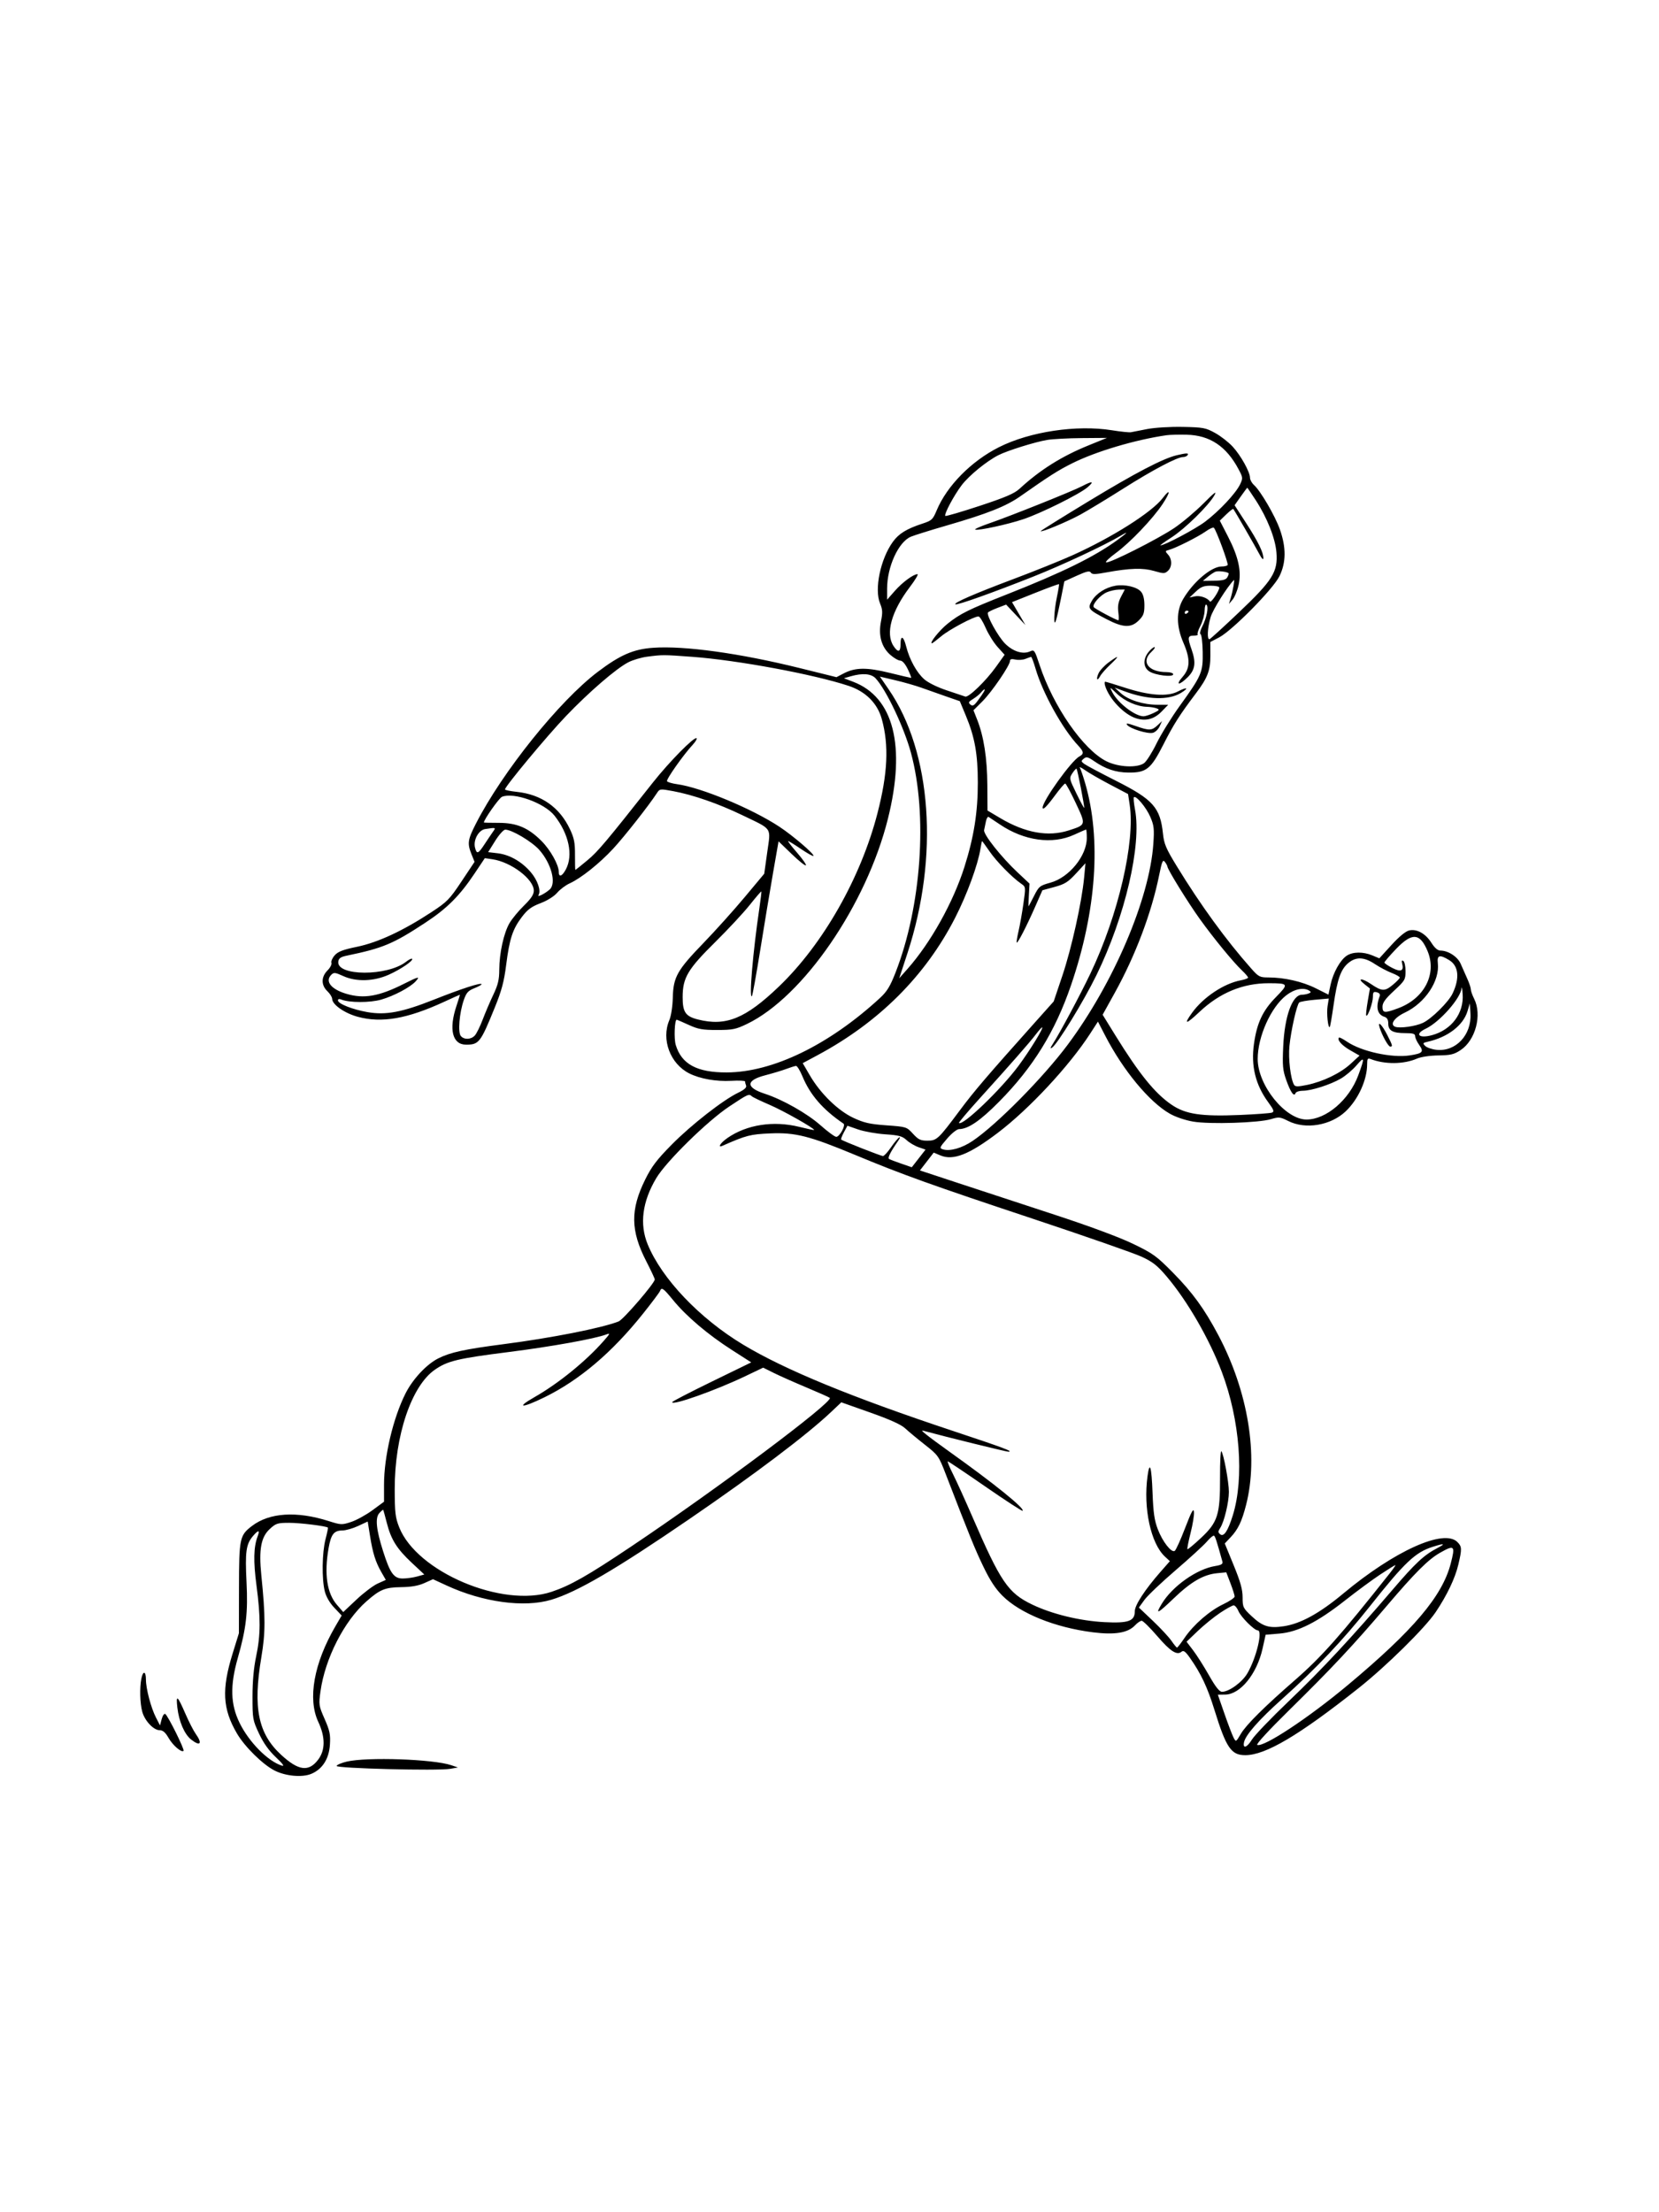 <svg xmlns="http://www.w3.org/2000/svg" width="864" height="1152" viewBox="0 0 864 1152" version="1.1">
	<path d="M 597.500 223.421 C 593.650 224.158, 589.825 224.905, 589 225.082 C 588.175 225.259, 583.721 224.797, 579.102 224.056 C 560.736 221.111, 536.406 224.751, 520.284 232.857 C 505.861 240.109, 493.180 252.956, 487.837 265.728 C 485.822 270.545, 485.252 271.086, 480.575 272.615 C 472.185 275.358, 468.128 277.840, 465.019 282.132 C 458.528 291.093, 455.248 306.881, 458.342 314.278 C 459.646 317.397, 459.731 319.008, 458.826 323.512 C 457.353 330.845, 459.043 336.953, 463.669 341.014 C 465.539 342.656, 467.864 344, 468.836 344 C 469.938 344, 471.423 345.691, 472.788 348.500 C 473.990 350.975, 474.745 353, 474.466 353 C 474.186 353, 469.172 351.824, 463.324 350.388 C 451.406 347.459, 445.461 347.527, 439.425 350.659 L 435.620 352.634 416.554 347.914 C 385.246 340.162, 356.483 336.179, 340.135 337.330 C 329.876 338.052, 323.009 341.034, 311.386 349.814 C 291.297 364.991, 261.685 401.863, 247.831 428.954 C 243.568 437.290, 243.296 439.201, 245.570 444.883 L 247.140 448.807 240.360 458.989 C 234.102 468.389, 232.886 469.627, 224.540 475.096 C 209.873 484.709, 196.818 490.780, 186 493.018 C 178.568 494.556, 176.018 495.533, 174.286 497.505 C 173.069 498.892, 172.311 500.646, 172.601 501.403 C 172.892 502.160, 171.975 503.934, 170.565 505.344 C 167.218 508.691, 167.185 513.017, 170.483 516.145 C 171.848 517.440, 172.973 519.241, 172.983 520.146 C 173.014 523.132, 179.437 527.626, 186.345 529.495 C 198.816 532.871, 212.112 530.553, 231.401 521.641 C 235.735 519.639, 239.373 518, 239.486 518 C 239.598 518, 238.823 520.568, 237.763 523.706 C 233.616 535.990, 235.573 544, 242.721 544 C 249.451 544, 250.249 542.968, 257.695 524.629 C 261.248 515.878, 262.511 511.151, 263.607 502.509 C 265.333 488.885, 266.972 483.865, 271.754 477.559 C 274.735 473.626, 276.725 472.150, 281.500 470.325 C 285.064 468.964, 288.588 466.756, 290.181 464.887 C 291.655 463.157, 294.580 460.963, 296.681 460.011 C 302.551 457.351, 312.216 449.644, 319.366 441.922 C 325.137 435.689, 337.911 419.456, 342.056 413.090 C 343.594 410.727, 343.689 410.715, 350.556 411.983 C 360.861 413.886, 374.117 418.487, 386.500 424.458 C 402.594 432.219, 401.428 430.494, 399.574 443.786 L 398.010 454.999 387.777 467.250 C 382.149 473.987, 372.535 484.683, 366.412 491.017 C 352.636 505.267, 350.675 508.754, 350.393 519.500 C 350.271 524.132, 349.512 529.065, 348.591 531.218 C 344.294 541.257, 349.006 553.921, 358.905 558.941 C 364.492 561.773, 372.984 563.283, 380.835 562.839 C 384.776 562.617, 388 562.750, 388 563.136 C 388 563.521, 388.253 564.495, 388.561 565.299 C 388.948 566.308, 387.662 567.469, 384.423 569.037 C 376.487 572.879, 359.999 585.750, 349.848 596.029 C 342.074 603.899, 339.385 607.436, 336.035 614.197 C 328.216 629.976, 328.361 640.847, 336.605 656.867 C 339.022 661.565, 341 665.794, 341 666.265 C 341 668.171, 324.613 687.198, 322.150 688.151 C 313.154 691.632, 287.306 696.726, 262 700.005 C 241.891 702.610, 234.433 704.240, 228.221 707.388 C 222.118 710.481, 214.965 718.141, 211.196 725.624 C 204.711 738.494, 200 758.477, 200 773.113 L 200 782.004 193.998 786.422 C 190.698 788.852, 185.717 791.598, 182.930 792.523 C 178.045 794.146, 177.622 794.130, 171.181 792.084 C 154.503 786.785, 140.348 787.684, 131.253 794.620 C 124.794 799.547, 124.504 800.926, 124.461 827 L 124.421 850.500 121.167 861 C 115.348 879.775, 115.897 889.892, 123.431 902.747 C 127.451 909.605, 136.856 918.866, 142.972 921.986 C 148.732 924.924, 157.370 925.708, 162.121 923.723 C 167.908 921.305, 171.347 915.920, 171.817 908.540 C 172.155 903.230, 171.751 901.268, 169.057 895.130 C 166.009 888.185, 165.936 887.696, 166.912 880.720 C 169.308 863.599, 179.266 844.104, 190.814 833.928 C 197.903 827.682, 200.537 826.605, 209 826.495 C 214.193 826.427, 217.884 825.777, 221 824.381 L 225.500 822.365 232.600 825.643 C 251.511 834.376, 272.998 837.297, 287.129 833.057 C 300.623 829.008, 320.777 817.223, 359.168 790.934 C 393.157 767.658, 420.196 747.232, 432.830 735.288 L 438.159 730.249 453.242 735.586 C 463.543 739.231, 469.304 741.838, 471.413 743.809 C 473.111 745.396, 477.714 749.219, 481.641 752.303 C 488.592 757.762, 488.884 758.173, 492.563 767.706 C 505.100 800.187, 507.656 806.474, 512.068 815.676 C 515.532 822.902, 518.425 827.330, 522.047 830.951 C 531.283 840.188, 549.430 847.525, 569.192 850.012 C 580.566 851.444, 587.410 850.322, 591.070 846.425 C 592.323 845.091, 593.905 844, 594.585 844 C 595.265 844, 598.899 847.579, 602.661 851.952 C 609.561 859.976, 612.922 862.140, 615.352 860.123 C 616.380 859.270, 617.349 859.974, 619.668 863.261 C 625.454 871.460, 628.827 878.616, 632.505 890.500 C 638.599 910.184, 641.199 914, 648.520 914 C 659.076 914, 676.496 903.698, 707.500 879.121 C 721.973 867.647, 742.169 847.743, 747.700 839.500 C 753.605 830.701, 757.822 821.856, 759.494 814.760 C 761.428 806.560, 761.378 805.378, 759 803 C 751.965 795.965, 726.265 807.575, 699.500 829.879 C 687.175 840.150, 677.369 845.536, 668.587 846.858 C 660.866 848.021, 657.547 846.978, 651.821 841.590 C 647.377 837.408, 647.143 836.919, 647.143 831.816 C 647.143 827.718, 646.040 823.752, 642.496 815.097 L 637.849 803.751 640.812 800.626 C 644.762 796.461, 646.739 792.339, 648.966 783.634 C 655.504 758.068, 650.014 724.566, 634.476 695.226 C 627.296 681.668, 621.046 673.052, 611.001 662.864 C 602.276 654.015, 600.561 652.776, 590 647.683 C 582.873 644.246, 567.283 638.465, 549 632.479 C 532.775 627.166, 510.409 619.823, 499.299 616.160 L 479.097 609.500 482.685 604.858 L 486.273 600.216 489.798 601.689 C 496.488 604.484, 504.782 601.206, 519.725 589.860 C 536.047 577.466, 556.889 555.069, 567.778 538.222 L 571.805 531.992 575.546 539.246 C 584.889 557.359, 598.516 573.827, 609.217 579.939 C 612.250 581.671, 617.276 583.373, 621.435 584.075 C 630.074 585.535, 655.540 584.729, 661.929 582.795 C 666.027 581.554, 666.694 581.623, 670.848 583.727 C 679.920 588.319, 693.050 586.117, 700.859 578.693 C 707.358 572.515, 712 562.314, 712 554.212 C 712 551.357, 712.292 550.899, 713.750 551.466 C 721.201 554.360, 731.082 554.271, 738 551.246 C 740.021 550.362, 744.700 549.670, 749.072 549.608 C 755.507 549.516, 757.253 549.097, 760.701 546.816 C 768.472 541.674, 771.941 528.466, 767.718 520.096 C 766.773 518.224, 766 516.024, 766 515.206 C 766 514.388, 765.157 511.870, 764.128 509.610 C 763.098 507.349, 761.564 503.883, 760.719 501.907 C 759.136 498.206, 754.213 495, 750.111 495 C 748.767 495, 747.133 493.587, 745.518 491.028 C 742.444 486.160, 737.952 483.632, 733.938 484.514 C 732.071 484.924, 728.740 487.654, 724.683 492.098 L 718.346 499.042 714.705 497.521 C 709.960 495.539, 704.559 495.588, 701.424 497.642 C 698.001 499.885, 694.304 506.483, 692.961 512.746 L 691.846 517.947 685.173 514.605 C 678.263 511.144, 668.843 509, 660.544 509 C 656.099 509, 655.454 508.663, 651.626 504.346 C 638.526 489.570, 625.271 471.343, 612.786 450.937 C 607.273 441.925, 606.229 439.468, 605.678 434.193 C 604.247 420.507, 600.555 416.362, 581 406.490 C 573.025 402.464, 565.672 398.545, 564.660 397.782 C 562.984 396.519, 562.962 396.276, 564.419 395.068 C 565.778 393.940, 566.579 394.128, 569.759 396.324 C 575.744 400.457, 581.062 402.242, 587.591 402.308 C 597.073 402.405, 599.376 400.548, 606.015 387.456 C 611.185 377.261, 614.350 372.290, 622.793 361.099 C 628.912 352.989, 630.384 349.155, 630.354 341.412 L 630.325 334.324 634.913 331.926 C 641.750 328.351, 663.046 306.746, 666.329 300.054 C 669.812 292.951, 669.889 285.138, 666.567 275.725 C 664.046 268.582, 656.536 255.700, 653.059 252.553 C 651.926 251.528, 651 249.845, 651 248.812 C 651 245.799, 646.203 237.176, 641.976 232.590 C 639.831 230.263, 635.697 227.049, 632.788 225.448 C 627.913 222.763, 626.602 222.518, 616 222.308 C 609.513 222.180, 601.448 222.665, 597.500 223.421 M 607.500 226.641 C 591.238 229.005, 570.906 235.042, 558.579 241.167 C 551.167 244.850, 546.697 247.689, 531.346 258.462 C 523.960 263.646, 514.233 267.511, 493.368 273.554 C 484.779 276.042, 476.239 278.709, 474.390 279.481 C 467.928 282.182, 462 295.129, 462 306.545 L 462 312.282 466.029 307.704 C 469.994 303.200, 475.687 299, 477.828 299 C 478.428 299, 476.616 302.038, 473.799 305.750 C 464.275 318.304, 461.065 329.871, 465.307 336.346 C 467.685 339.976, 469 339.674, 469 335.500 C 469 330.560, 470.550 331.155, 471.927 336.623 C 473.641 343.432, 477.406 350.271, 481.341 353.726 C 483.395 355.529, 488.216 357.899, 493.155 359.533 C 497.745 361.051, 502.040 362.492, 502.699 362.734 C 504.409 363.363, 513.458 354.609, 518.725 347.232 L 523.201 340.965 519.543 336.916 C 517.531 334.689, 514.727 330.197, 513.312 326.934 C 511.897 323.670, 510.222 321, 509.591 321 C 507.195 321, 494.318 327.860, 490.155 331.353 C 487.766 333.359, 485.603 335, 485.349 335 C 483.831 335, 489.281 328.179, 493.500 324.799 C 500.005 319.587, 504.495 317.364, 524.181 309.603 C 553.374 298.095, 570.009 289.913, 582 281.164 C 587.182 277.383, 587.982 276.392, 583.870 278.847 C 575.404 283.902, 553.336 294.230, 538 300.314 C 516.918 308.677, 498.854 315.118, 497.628 314.709 C 496.007 314.169, 507.594 309.114, 528.016 301.452 C 538.750 297.425, 552.528 291.876, 558.632 289.122 C 579.330 279.783, 599.912 266.738, 605.494 259.419 C 609.678 253.933, 609.650 256.182, 605.455 262.501 C 600.329 270.224, 588.466 282.646, 581.076 288.027 C 577.709 290.479, 575.460 292.653, 576.078 292.859 C 577.808 293.436, 603.035 280.712, 611.538 274.974 C 615.703 272.164, 622.545 266.407, 626.743 262.182 C 632.505 256.382, 633.900 255.345, 632.438 257.950 C 629.442 263.282, 617.205 275.289, 610.095 279.872 C 606.572 282.142, 603.977 284, 604.327 284 C 606.538 284, 622.529 275.522, 627.677 271.621 C 635.044 266.039, 643.607 256.892, 645.829 252.232 C 647.357 249.028, 647.322 248.670, 645.053 244.394 C 638.686 232.391, 630.063 226.648, 618 226.375 C 613.875 226.281, 609.150 226.401, 607.500 226.641 M 545.393 229.088 C 539.036 230.151, 524.677 234.633, 519.974 237.021 C 513.819 240.147, 504.627 247.659, 500.834 252.663 C 496.778 258.014, 491.534 267.868, 492.323 268.656 C 492.600 268.934, 500.629 266.588, 510.164 263.443 C 523.682 258.984, 528.271 257.014, 531 254.501 C 541.701 244.648, 552.914 237.605, 567 231.890 L 576.500 228.035 563.500 228.134 C 556.350 228.189, 548.202 228.618, 545.393 229.088 M 612.844 237.065 C 605.634 238.770, 591.364 246.223, 566.885 261.070 C 553.198 269.371, 542 276.347, 542 276.573 C 542 277.466, 555.911 271.678, 562.652 267.980 C 566.586 265.821, 576.621 259.740, 584.953 254.464 C 600.392 244.690, 613.072 238, 616.163 238 C 617.108 238, 618.160 237.550, 618.500 237 C 619.214 235.844, 617.947 235.859, 612.844 237.065 M 563.605 253.143 C 558.680 255.740, 526.208 268.741, 515.137 272.549 C 510.538 274.131, 507.281 275.594, 507.901 275.800 C 509.651 276.384, 524.693 273.129, 532.866 270.398 C 542.132 267.302, 562.135 257.374, 566.329 253.791 C 570.101 250.568, 568.988 250.304, 563.605 253.143 M 646.176 258.553 L 642.966 263.106 648.940 272.328 C 655.223 282.027, 658.029 287.751, 657.956 290.718 C 657.930 291.763, 657.055 290.846, 655.840 288.500 C 653.988 284.925, 643.143 266.150, 642.304 265.068 C 642.121 264.831, 640.464 266.097, 638.623 267.881 L 635.275 271.126 639.533 279.400 C 645.012 290.049, 646.646 297.535, 645.049 304.674 C 644.401 307.569, 643.006 310.965, 641.950 312.219 L 640.029 314.500 640.929 311.500 C 642.063 307.717, 643.160 301.506, 642.594 302.073 C 639.145 305.523, 631.644 317.459, 630.497 321.322 C 628.811 327.001, 628.512 333.337, 629.954 332.833 C 630.478 332.650, 637.423 326.307, 645.386 318.737 C 662.798 302.186, 665.574 297.740, 664.767 287.692 C 664.175 280.316, 659.915 269.579, 653.943 260.412 C 651.645 256.885, 649.680 254, 649.575 254 C 649.471 254, 647.941 256.049, 646.176 258.553 M 628 276.686 C 624.077 279.493, 612.288 285.430, 608.854 286.328 C 606.731 286.883, 606.702 287.013, 608.306 288.786 C 610.509 291.220, 610.468 295.266, 608.221 297.300 C 606.595 298.771, 605.981 298.775, 601.105 297.346 C 595.274 295.637, 588.390 295.840, 576.191 298.083 C 570.235 299.178, 568.735 299.189, 568.085 298.138 C 567.467 297.137, 565.841 297.506, 560.800 299.791 L 554.311 302.734 552.548 311.617 C 551.578 316.503, 550.419 321.625, 549.971 323 C 548.534 327.417, 548.871 318.309, 550.415 311 C 551.170 307.425, 551.666 304.368, 551.518 304.207 C 551.370 304.046, 545.804 306.086, 539.150 308.740 L 527.052 313.566 530.549 319.533 L 534.046 325.500 529.014 320.171 L 523.982 314.841 519.459 316.569 C 516.970 317.519, 514.743 318.606, 514.510 318.984 C 513.639 320.392, 519.870 331.631, 523.518 335.233 C 527.655 339.317, 532.759 340.887, 536.445 339.207 C 538.640 338.207, 538.848 338.502, 541.391 346.220 C 548.534 367.900, 564.159 390.412, 576.243 396.434 C 582.411 399.508, 592.130 399.998, 595.810 397.420 C 597.051 396.552, 599.976 391.938, 602.311 387.168 C 604.646 382.398, 610.035 373.667, 614.285 367.766 C 625.906 351.632, 626.527 350.180, 626.358 339.536 C 626.280 334.606, 625.775 330.425, 625.237 330.246 C 624.689 330.063, 625.078 328.308, 626.120 326.266 C 628.436 321.721, 629.541 316.141, 628.358 314.958 C 627.833 314.433, 627.422 315.681, 627.362 317.977 C 627.305 320.129, 626.331 323.670, 625.197 325.846 C 624.063 328.022, 623.405 330.072, 623.734 330.401 C 624.064 330.730, 623.133 331, 621.667 331 C 618.570 331, 618.397 332.039, 620.500 338 C 622.971 345.005, 622.489 348.711, 618.600 352.600 C 614.106 357.094, 611.927 356.986, 615.896 352.465 C 619.869 347.941, 619.979 343.204, 616.311 334.720 C 612.572 326.072, 612.527 318.170, 616.182 311.945 C 621.416 303.029, 630.886 295.011, 636.191 295.004 C 637.671 295.002, 639.095 294.655, 639.355 294.234 C 639.849 293.436, 633.408 275.993, 632.194 274.841 C 631.812 274.479, 629.925 275.309, 628 276.686 M 633 297.707 C 632.175 298.032, 630.361 299.243, 628.970 300.399 L 626.439 302.500 632.340 302.410 C 636.838 302.342, 638.472 301.908, 639.212 300.585 C 639.746 299.631, 640.029 298.695, 639.840 298.506 C 639.040 297.707, 634.382 297.163, 633 297.707 M 580.905 305.016 C 575.788 305.897, 570.882 309.038, 568.648 312.863 C 566.284 316.910, 566.724 317.460, 576.323 322.452 C 584.925 326.925, 589.074 327.080, 593.077 323.077 C 595.523 320.631, 596 319.343, 596 315.188 C 596 311.918, 595.402 309.510, 594.250 308.139 C 592.148 305.638, 585.851 304.164, 580.905 305.016 M 622.766 308.077 L 619.500 311.154 622.271 310.553 C 624.942 309.973, 628.850 311.306, 630.106 313.226 C 630.707 314.144, 635 307.755, 635 305.943 C 635 305.424, 632.982 305, 630.516 305 C 626.883 305, 625.412 305.584, 622.766 308.077 M 576.415 308.421 C 572.984 309.915, 568.719 314.736, 569.586 316.140 C 570.117 316.998, 581.373 323, 582.452 323 C 582.733 323, 582.716 321.087, 582.416 318.750 C 582.018 315.656, 582.402 313.480, 583.827 310.750 L 585.784 307 582.642 307.039 C 580.914 307.061, 578.112 307.683, 576.415 308.421 M 617 319.059 C 617 319.641, 617.450 319.840, 618 319.500 C 618.550 319.160, 619 318.684, 619 318.441 C 619 318.198, 618.550 318, 618 318 C 617.450 318, 617 318.477, 617 319.059 M 598.073 339.635 C 595.165 343.332, 595.368 347.540, 598.557 349.629 C 601.661 351.663, 611 352.788, 611 351.127 C 611 350.507, 609.454 350, 607.565 350 C 598.081 350, 594.054 344.635, 599.646 339.452 C 601.101 338.104, 601.809 337, 601.219 337 C 600.628 337, 599.212 338.186, 598.073 339.635 M 337 341.977 C 333.975 342.371, 329.603 343.663, 327.285 344.849 C 320.955 348.087, 306.829 360.274, 294.671 372.986 C 284.860 383.244, 263 409.540, 263 411.084 C 263 411.431, 265.753 412.003, 269.118 412.355 C 281.951 413.696, 291.484 420.404, 296.865 431.880 C 299.024 436.484, 299.491 438.901, 299.452 445.250 C 299.425 449.512, 299.515 453, 299.650 453 C 299.785 453, 302.592 450.756, 305.887 448.014 C 311.399 443.427, 315.451 438.618, 339.980 407.549 C 348.543 396.704, 361.698 383.365, 362.772 384.439 C 363.092 384.759, 362.213 386.254, 360.817 387.760 C 355.873 393.100, 346.834 405.923, 347.386 406.815 C 347.694 407.313, 350.045 408.008, 352.611 408.360 C 365.151 410.079, 391.662 421.108, 405.950 430.549 C 413.068 435.253, 424.378 444.955, 423.623 445.710 C 423.365 445.968, 420.444 444.339, 417.132 442.090 C 413.820 439.840, 410.829 438, 410.486 438 C 410.143 438, 412.215 440.704, 415.089 444.009 C 417.964 447.314, 420.036 450.297, 419.695 450.639 C 419.353 450.980, 416.013 448.304, 412.271 444.691 L 405.468 438.123 402.643 454.312 C 401.089 463.215, 398.099 481.222, 395.998 494.327 C 393.898 507.432, 391.913 518.420, 391.589 518.744 C 390.022 520.311, 392.111 495.703, 395.472 473 C 396.164 468.325, 396.628 464.374, 396.502 464.220 C 396.376 464.066, 393.670 467.216, 390.488 471.220 C 387.307 475.224, 379.239 483.900, 372.561 490.500 C 358.176 504.716, 355.547 509.135, 355.519 519.142 C 355.496 527.064, 356.985 529.255, 363.504 530.897 C 378.098 534.572, 388.277 530.415, 405.744 513.649 C 428.666 491.647, 448.309 457.086, 456.981 423.500 C 462.333 402.771, 463.010 388.152, 459.249 374.501 C 456.971 366.231, 450.872 360.116, 441.944 357.153 C 423.879 351.158, 384.042 343.764, 360.500 342.036 C 345.323 340.922, 345.122 340.921, 337 341.977 M 534.061 343.101 C 532.719 343.637, 530.356 343.798, 528.811 343.458 C 526.830 343.023, 526 343.234, 526 344.171 C 526 346.472, 516.574 360.296, 511.673 365.183 L 506.976 369.866 508.919 374.795 C 512.362 383.529, 514.116 394.819, 514.201 408.788 L 514.282 422.078 520.900 426.010 C 533.925 433.748, 545.906 435.899, 556.635 432.425 C 565.705 429.488, 565.657 429.677, 560.250 418.165 C 557.638 412.602, 555.162 408.039, 554.748 408.025 C 554.334 408.011, 551.932 410.813, 549.409 414.250 C 545.211 419.969, 543 422.143, 543 420.550 C 543 416.997, 557.952 396.166, 562.093 393.950 C 564.624 392.596, 564.499 391.446, 561.469 388.206 C 553.310 379.482, 543.047 360.961, 539.328 348.251 C 538.323 344.815, 537.275 342.031, 537 342.065 C 536.725 342.099, 535.402 342.565, 534.061 343.101 M 577.379 344.953 C 575.171 346.576, 572.815 349.110, 572.145 350.582 C 570.684 353.787, 571.363 355.059, 572.951 352.092 C 573.563 350.949, 575.962 348.221, 578.282 346.032 C 583.293 341.302, 582.931 340.870, 577.379 344.953 M 443 352.187 L 439.500 353.193 444.308 355.022 C 465.423 363.053, 471.880 388.438, 462.438 426.301 C 451.249 471.177, 418.307 519.141, 389 533.229 C 383.205 536.014, 381.522 536.354, 373.487 536.359 C 365.826 536.363, 363.595 535.961, 358.616 533.682 C 355.394 532.207, 352.615 531, 352.440 531 C 351.319 531, 350.927 540.812, 351.917 544.116 C 354.928 554.168, 362.993 558.520, 378.500 558.463 C 402.414 558.374, 431.703 544.163, 458.177 519.804 C 461.928 516.353, 463.552 513.716, 466.372 506.500 C 479.858 471.986, 483.201 424.383, 474.414 392 C 470.818 378.745, 461.515 359.150, 456.017 353.248 C 453.713 350.776, 449.189 350.407, 443 352.187 M 462.775 358.920 C 485.258 391.589, 489.136 446.010, 472.576 496.444 L 468.312 509.428 472.701 504.464 C 484.732 490.856, 496.446 469.841, 502.294 451.375 C 507.223 435.807, 509.259 422.959, 509.246 407.500 C 509.233 392.631, 507.661 383.850, 503.014 372.688 L 499.870 365.137 492.685 362.651 C 488.733 361.284, 483.025 359.268, 480 358.170 C 476.975 357.072, 470.843 355.312, 466.373 354.257 L 458.246 352.340 462.775 358.920 M 575.579 357.250 C 577.710 363.971, 585.287 371.950, 591.479 373.993 C 596.647 375.699, 601.072 374.553, 605.010 370.490 L 608.392 367 602.878 367 C 595.471 367, 587.617 364.534, 583.709 360.982 L 580.500 358.065 585.549 359.952 C 597.493 364.416, 608.588 364.753, 615.009 360.848 C 619.451 358.147, 618.248 357.567, 613.432 360.088 C 608.040 362.910, 598.526 362.231, 585.897 358.123 C 580.615 356.406, 575.972 355, 575.579 355 C 575.187 355, 575.186 356.012, 575.579 357.250 M 579.301 360.500 C 582.133 366.058, 591.157 373, 595.549 373 C 596.456 373, 598.795 372.242, 600.748 371.315 C 603.829 369.853, 604.047 369.532, 602.399 368.886 C 601.355 368.476, 599.094 368.109, 597.376 368.070 C 592.197 367.954, 585.728 365.133, 581.636 361.207 C 577.806 357.533, 577.785 357.527, 579.301 360.500 M 510.872 360.662 C 510.118 361.576, 508.250 363.086, 506.723 364.017 C 504.381 365.446, 504.172 365.898, 505.385 366.904 C 506.553 367.874, 507.281 367.479, 509.264 364.799 C 512.179 360.859, 513.275 359, 512.681 359 C 512.441 359, 511.627 359.748, 510.872 360.662 M 586.993 377.491 C 588.666 379.508, 597.695 382.293, 600.377 381.620 C 601.631 381.306, 603.224 379.800, 603.917 378.274 L 605.176 375.500 602.774 377.750 C 599.837 380.500, 598.475 380.536, 591.391 378.046 C 587.310 376.612, 586.141 376.464, 586.993 377.491 M 562.400 399.838 C 562.819 400.515, 564.046 404.091, 565.127 407.785 C 573.636 436.841, 571.027 474.285, 557.798 513 C 549.544 537.157, 538.016 555.828, 520.294 573.742 C 510.503 583.639, 504.242 587.925, 499.500 587.979 C 498.362 587.991, 495.669 590.128, 493.252 592.934 C 489.309 597.512, 489.151 597.913, 491.044 598.514 C 494.676 599.667, 500.952 597.897, 506.501 594.155 C 519.030 585.708, 543.294 561.160, 556.077 544 C 579.939 511.968, 598.678 468.031, 600.648 439.498 C 601.194 431.587, 601.002 429.875, 599.062 425.366 C 596.962 420.483, 591.595 414.072, 590.513 415.154 C 590.234 415.433, 590.504 418.325, 591.113 421.581 C 594.594 440.186, 585.974 477.197, 571.034 507.788 C 564.357 521.461, 550.608 543.890, 547.869 545.579 C 546.869 546.195, 546.928 545.759, 548.088 543.961 C 551.960 537.958, 562.414 518.418, 567.870 506.987 C 582.400 476.543, 591.277 438.363, 588.327 419 L 587.489 413.500 577.992 408.500 C 572.769 405.750, 566.952 402.399, 565.067 401.053 C 563.181 399.708, 561.981 399.161, 562.400 399.838 M 558.511 402.624 C 556.778 405.269, 556.810 405.431, 560.565 413.132 C 562.662 417.435, 564.491 420.842, 564.628 420.705 C 564.965 420.369, 561.163 400.829, 560.664 400.331 C 560.448 400.114, 559.479 401.146, 558.511 402.624 M 261.425 414.936 C 259.907 415.572, 251.984 426.828, 252.002 428.322 C 252.003 428.420, 255.491 428.500, 259.752 428.500 C 269.135 428.500, 275.140 431.049, 282.032 437.957 C 286.650 442.587, 291 450.362, 291 453.989 C 291 456.998, 292.725 456.417, 294.686 452.750 C 298.619 445.392, 296.285 434.284, 288.811 424.785 C 283.584 418.142, 267.538 412.372, 261.425 414.936 M 513.469 427.709 C 513.145 429.244, 512.719 431.307, 512.522 432.293 C 512.082 434.503, 521.440 446.315, 529.970 454.316 L 536.171 460.132 535.835 466.068 C 535.651 469.333, 535.559 472.003, 535.631 472.002 C 535.703 472.001, 536.982 469.587, 538.475 466.638 C 541.054 461.540, 541.478 461.195, 547.100 459.632 C 556.836 456.925, 566 445.648, 566 436.374 C 566 433.968, 565.829 432, 565.621 432 C 565.412 432, 562.600 433.213, 559.371 434.694 C 548.074 439.879, 533.425 437.861, 520.829 429.385 C 518.001 427.482, 515.320 425.698, 514.873 425.421 C 514.425 425.145, 513.793 426.174, 513.469 427.709 M 252.700 431.721 C 249.257 432.239, 246.394 437.449, 247.384 441.394 C 248.277 444.950, 249.045 444.691, 252.279 439.748 C 253.808 437.412, 255.776 434.488, 256.651 433.250 C 258.363 430.831, 258.433 430.858, 252.700 431.721 M 257.863 437.919 L 254.225 443.748 259.215 444.339 C 265.391 445.071, 271.718 448.684, 276.401 454.156 C 279.956 458.309, 281.848 463.820, 280.478 466.035 C 279.586 467.479, 283.624 465.507, 286.250 463.217 C 289.863 460.065, 287.186 449.765, 280.896 442.619 C 277.068 438.270, 266.426 431.950, 263.090 432.045 C 262.216 432.070, 259.863 434.713, 257.863 437.919 M 510.608 442.050 C 509.263 450.463, 503.573 465.940, 497.384 478.021 C 481.910 508.224, 457.752 532.334, 425.775 549.486 L 418.050 553.630 421.775 560.015 C 427.286 569.461, 436.415 578.363, 444.442 582.120 C 449.979 584.711, 452.941 585.381, 461.639 586.010 C 472.057 586.764, 472.176 586.802, 475.459 590.385 C 478.251 593.433, 479.425 594, 482.949 594 C 487.886 594, 488.603 593.329, 500.033 578 C 507.384 568.141, 513.908 560.508, 538.629 532.837 L 548.759 521.500 553.302 508 C 558.063 493.857, 563.406 469.746, 564.602 457.014 L 565.305 449.529 560.402 454.845 C 556.240 459.359, 554.547 460.421, 549.185 461.882 L 542.870 463.603 539.165 472.052 C 534.766 482.085, 530.008 491.341, 529.508 490.841 C 529.311 490.644, 529.736 487.965, 530.451 484.886 C 531.167 481.808, 532.309 475.365, 532.990 470.569 C 534.222 461.889, 534.217 461.840, 531.864 460.215 C 527.104 456.927, 519.030 448.689, 515.397 443.414 C 513.346 440.436, 511.575 438, 511.462 438 C 511.348 438, 510.964 439.822, 510.608 442.050 M 247.111 454.932 C 239.317 466.575, 232.821 473.061, 221.500 480.505 C 204.701 491.551, 199.446 493.751, 180.500 497.672 C 177.464 498.300, 176.425 499.028, 176.188 500.692 C 175.094 508.378, 201.766 508.478, 211.496 500.824 C 212.931 499.696, 214.336 499.003, 214.618 499.285 C 215.494 500.161, 208.685 504.806, 202.449 507.586 C 194.587 511.091, 185.512 511.357, 178.761 508.281 C 174.533 506.355, 173.858 506.285, 172.511 507.632 C 169.127 511.016, 172.430 515.159, 180.397 517.525 C 189.492 520.226, 197.344 518.873, 210.223 512.388 C 218.026 508.458, 218.990 508.249, 216.471 511.032 C 213.674 514.122, 205.191 518.627, 198.575 520.535 C 192.721 522.223, 181.902 522.207, 177.750 520.504 C 176.675 520.063, 176 520.235, 176 520.949 C 176 522.689, 183.599 525.706, 191.379 527.057 C 200.972 528.721, 209.359 527.145, 226 520.549 C 240.271 514.893, 250.040 511.706, 250.795 512.462 C 251.045 512.712, 249.423 513.647, 247.191 514.540 C 243.761 515.913, 242.883 516.887, 241.522 520.832 C 239.228 527.486, 238.394 537.565, 239.980 539.476 C 241.688 541.533, 245.328 541.401, 247.311 539.208 C 248.203 538.223, 250.032 534.511, 251.377 530.958 C 252.721 527.406, 255.211 521.575, 256.910 518 C 259.366 512.830, 260.002 510.170, 260.017 505 C 260.041 496.329, 262.382 485.720, 265.394 480.636 C 266.741 478.361, 270.129 474.267, 272.922 471.538 C 276.622 467.922, 278 465.820, 278 463.790 C 278 457.849, 266.216 448.904, 256.500 447.471 L 252.500 446.881 247.111 454.932 M 603.660 455.841 C 599.708 475.362, 591.316 497.597, 580.592 516.960 L 574.246 528.419 580.754 538.960 C 593.246 559.190, 601.438 569.319, 610.108 575.249 C 617.401 580.239, 625.554 581.469, 645.696 580.620 C 654.054 580.267, 661.594 579.709, 662.451 579.380 C 663.733 578.889, 663.385 577.930, 660.499 573.999 C 653.846 564.936, 651.433 555.067, 653.061 543.576 C 654.598 532.718, 657.594 526.315, 664.397 519.348 C 671.290 512.288, 671.168 512.038, 660.799 512.014 C 647.350 511.981, 635.273 516.960, 624.759 526.871 C 617.570 533.647, 616.178 533.815, 620.868 527.341 C 626.737 519.239, 637.441 512.129, 646.250 510.479 C 648.313 510.093, 650 509.462, 650 509.076 C 650 508.690, 648.606 507.052, 646.903 505.437 C 642.245 501.019, 632.070 488.614, 624.809 478.500 C 618.629 469.892, 608.035 452.730, 607.968 451.219 C 607.951 450.824, 607.369 449.754, 606.675 448.841 C 605.601 447.430, 605.151 448.476, 603.660 455.841 M 726.986 494.250 C 723.699 497.688, 721.008 500.828, 721.005 501.230 C 721.002 501.631, 722.861 502.909, 725.136 504.069 C 729.615 506.355, 731.234 505.611, 730.220 501.733 C 729.857 500.347, 730.058 499.918, 730.842 500.403 C 731.479 500.796, 732 503.200, 732 505.744 C 732 510.115, 731.668 510.679, 725.996 515.935 C 721.455 520.143, 719.993 522.170, 719.996 524.250 C 720.001 527.575, 721.112 527.679, 728.212 525.020 C 741.873 519.906, 748.421 507.124, 743.462 495.254 C 739.491 485.751, 735.354 485.499, 726.986 494.250 M 748.816 501.552 C 749.893 510.773, 742.207 522.300, 731.649 527.300 C 726.136 529.910, 723.659 533.548, 726.620 534.684 C 729.044 535.615, 737.262 534.450, 741.079 532.636 C 745.647 530.464, 754.400 521.784, 756.514 517.329 C 760.305 509.340, 759.648 502.976, 754.723 499.973 C 749.770 496.952, 748.324 497.339, 748.816 501.552 M 702.149 501.528 C 698.239 504.818, 696.420 510.037, 694.511 523.440 C 693.654 529.458, 692.767 534.566, 692.541 534.793 C 691.645 535.688, 690.797 527.672, 691.393 523.944 L 692.026 519.984 684.763 520.619 C 680.768 520.969, 677.109 521.611, 676.632 522.046 C 675.358 523.206, 672.349 536.548, 671.536 544.640 C 670.865 551.324, 672.144 561.997, 673.971 564.953 C 674.580 565.938, 675.958 565.945, 680.620 564.984 C 689.047 563.248, 698.101 558.870, 703.435 553.953 L 708.050 549.699 703.152 546.902 C 698.798 544.416, 696.204 541.462, 697.359 540.307 C 697.583 540.084, 699.460 541.051, 701.530 542.456 C 709.056 547.563, 724.804 551.012, 734.145 549.600 C 740.929 548.574, 741.680 547.763, 739.142 544.199 C 737.964 542.545, 737 540.473, 737 539.596 C 737 538.345, 735.905 538, 731.934 538 C 725.327 538, 723 536.706, 723 533.032 C 723 531.013, 722.394 529.942, 720.999 529.500 C 717.243 528.308, 716.363 524.431, 718.552 518.724 C 718.905 517.805, 718.350 517.063, 717.057 516.725 C 715.326 516.272, 715 516.653, 715 519.126 C 715 522.127, 712.326 529.659, 711.539 528.872 C 711.300 528.633, 711.631 525.362, 712.275 521.603 L 713.446 514.767 710.473 512.389 C 706.565 509.262, 709.313 509.271, 713.946 512.400 C 719.675 516.269, 721.136 516.337, 725.276 512.924 C 727.324 511.236, 729 509.498, 729 509.063 C 729 508.628, 727.087 507.537, 724.750 506.638 C 722.413 505.740, 718.475 503.656, 716 502.007 C 710.397 498.274, 706.189 498.128, 702.149 501.528 M 761.185 514.554 C 760.706 519.873, 749.799 532.221, 742.510 535.697 C 736.563 538.533, 738.854 540.924, 745.741 539.070 C 755.934 536.325, 762.432 527.660, 761.737 517.739 C 761.535 514.857, 761.287 513.424, 761.185 514.554 M 669.942 518.250 C 661.897 524.456, 655 539.778, 655 551.445 C 655 565.153, 669.410 583.017, 680.446 582.990 C 690.685 582.966, 702.630 572.770, 707.355 560.020 C 710.841 550.618, 710.697 549.825, 706.416 554.827 C 704.445 557.130, 700.829 560.188, 698.380 561.623 C 692.941 564.811, 682.995 568, 678.494 568 C 676.664 568, 674.960 568.563, 674.708 569.250 C 673.933 571.364, 672.148 568.847, 669.879 562.442 C 668.052 557.284, 667.843 554.983, 668.291 545 C 669.004 529.130, 673.037 518, 678.073 518 C 679.043 518, 680.586 517.712, 681.502 517.361 C 682.831 516.851, 682.898 516.551, 681.834 515.876 C 678.945 514.045, 674.154 515.001, 669.942 518.250 M 764.259 526.585 C 762.016 533.972, 754.012 540.122, 743.594 542.463 C 740.967 543.054, 740.837 543.265, 742.241 544.669 C 743.095 545.524, 745.753 546.433, 748.147 546.690 C 758.149 547.763, 766.436 538.946, 765.807 527.901 L 765.500 522.500 764.259 526.585 M 718.521 535.125 C 719.797 539.247, 723.001 545, 724.020 545 C 725.416 545, 725.292 544.510, 722.519 539.038 C 719.762 533.598, 717.303 531.191, 718.521 535.125 M 539.381 538.750 C 536.144 542.999, 526.690 553.775, 510.270 571.930 C 504.086 578.767, 499.208 584.541, 499.428 584.761 C 501.250 586.583, 521.287 567.364, 530.456 555 C 536.420 546.958, 543.749 535, 542.714 535 C 542.452 535, 540.952 536.688, 539.381 538.750 M 409.500 556.643 C 407.300 557.469, 402.350 558.960, 398.500 559.956 C 388.364 562.579, 388.297 566.313, 398.327 569.571 C 407.568 572.572, 420.381 579.826, 427.315 585.981 C 431.044 589.291, 434.738 592, 435.522 592 C 437.266 592, 440.553 585.983, 439.281 585.117 C 428.557 577.820, 421.930 570.196, 417.938 560.563 C 416.669 557.503, 415.152 555.032, 414.566 555.070 C 413.980 555.109, 411.700 555.817, 409.500 556.643 M 379.816 576.184 C 368.420 583.748, 346.981 604.784, 341.785 613.500 C 334.508 625.708, 332.981 637.481, 337.312 648 C 344.694 665.930, 364.328 686.553, 387.029 700.219 C 408.865 713.366, 443.615 727.650, 496.500 745.220 C 522.894 753.988, 528.004 755.905, 525.154 755.970 C 524.072 755.994, 492.314 748.178, 482 745.350 C 479.594 744.690, 479.613 744.756, 482.500 747.117 C 484.150 748.466, 489.550 752.457, 494.500 755.985 C 517.653 772.487, 533.803 785.530, 532.588 786.746 C 532.323 787.011, 523.582 781.326, 513.164 774.114 C 502.746 766.901, 493.942 761, 493.599 761 C 493.256 761, 494.502 764.038, 496.369 767.750 C 498.236 771.462, 502.703 781.292, 506.296 789.593 C 521.120 823.848, 524.965 829.503, 537.550 835.556 C 547.901 840.535, 562.363 844.055, 575.212 844.723 C 587.694 845.372, 591 844.182, 591 839.041 C 591 835.858, 596.265 827.791, 604.382 818.539 L 609.265 812.975 606.717 810.614 C 599.312 803.751, 595.340 785.390, 597.636 768.640 C 598.759 760.448, 599.726 763.651, 600.236 777.250 C 600.629 787.730, 601.203 791.726, 602.980 796.361 C 605.455 802.818, 610.052 808.704, 611.784 807.634 C 612.394 807.257, 614.829 801.897, 617.196 795.724 C 620.507 787.090, 621.573 785.138, 621.818 787.264 C 621.992 788.784, 621.207 793.698, 620.073 798.185 C 618.938 802.672, 618.186 806.519, 618.401 806.734 C 618.616 806.950, 621.767 804.343, 625.404 800.941 C 634.246 792.669, 635.467 788.791, 635.392 769.218 C 635.362 761.363, 635.666 755.288, 636.069 755.718 C 637.250 756.978, 640 771.797, 640 776.897 C 640 782.307, 637.545 792.512, 635.486 795.658 C 634.290 797.486, 634.284 797.991, 635.447 798.956 C 637.339 800.526, 639.508 797.277, 642.058 789.052 C 648.075 769.644, 645.762 739.451, 636.348 714.518 C 629.810 697.204, 618.344 677.373, 607.482 664.595 C 602.692 658.961, 600.301 657.085, 594.480 654.395 C 590.557 652.583, 565.107 643.705, 537.924 634.668 C 485.056 617.091, 469.936 611.660, 445.248 601.379 C 421.591 591.528, 414.171 589.649, 401.146 590.211 C 390.754 590.659, 388.639 591.207, 376.250 596.664 C 373.455 597.894, 375.258 595.093, 378.872 592.588 C 388.914 585.630, 402.816 583.479, 416.250 586.806 C 420.512 587.861, 424 588.594, 424 588.434 C 424 587.471, 407.949 578.398, 400.893 575.372 C 396.277 573.392, 392.072 571.374, 391.550 570.886 C 390.044 569.481, 389.635 569.665, 379.816 576.184 M 439.507 589.617 C 438.501 591.484, 437.863 593.194, 438.089 593.417 C 438.816 594.133, 458.763 602, 459.853 602 C 460.431 602, 462.281 599.998, 463.965 597.551 C 465.648 595.104, 467.583 592.761, 468.263 592.344 C 468.943 591.927, 468.729 592.691, 467.787 594.043 C 463.720 599.876, 462.161 602.982, 463.031 603.519 C 463.543 603.836, 466.413 604.938, 469.409 605.969 L 474.855 607.842 478.437 603.245 L 482.018 598.648 478.396 597.403 C 476.404 596.718, 473.588 595.055, 472.137 593.706 C 469.910 591.635, 468.178 591.164, 461 590.677 C 456.325 590.360, 449.988 589.228, 446.917 588.162 L 441.335 586.223 439.507 589.617 M 343.706 672.325 C 343.426 673.054, 339.496 678.296, 334.972 683.974 C 318.820 704.249, 301.835 718.673, 283.573 727.624 C 271.811 733.389, 268.229 733.322, 278.398 727.527 C 290.799 720.460, 305.080 708.871, 314.310 698.385 C 317.803 694.417, 317.938 694.073, 315.668 694.936 C 309.786 697.172, 287.094 701.258, 265.110 704.039 C 238.319 707.428, 233.167 708.657, 226.504 713.249 C 214.268 721.681, 205.518 747.696, 205.568 775.500 C 205.590 787.721, 205.885 790.239, 207.893 795.317 C 217.102 818.603, 261.728 837.488, 287.282 828.914 C 297.085 825.624, 305.953 820.583, 328.500 805.480 C 373.594 775.276, 434.299 729.850, 432.146 727.921 C 431.791 727.602, 426.325 725.170, 420 722.515 C 413.675 719.860, 406.014 716.453, 402.976 714.944 L 397.451 712.199 387.976 716.725 C 372.474 724.130, 349.892 732.127, 350.054 730.155 C 350.083 729.795, 359.362 724.990, 370.673 719.478 L 391.238 709.456 380.869 702.798 C 368.603 694.923, 357.399 685.399, 350.563 677.038 C 345.403 670.729, 344.545 670.138, 343.706 672.325 M 197.528 787.969 C 195.306 790.424, 195.919 796.504, 199.532 807.849 C 203.177 819.293, 205.130 822.001, 209.735 821.994 C 211.806 821.991, 215.183 821.522, 217.239 820.950 L 220.979 819.912 214.434 813.789 C 206.654 806.512, 203.644 801.695, 201.429 792.975 C 200.524 789.414, 199.679 786.385, 199.552 786.244 C 199.425 786.103, 198.514 786.879, 197.528 787.969 M 186.500 794.651 C 183.750 795.929, 180.070 796.980, 178.321 796.987 C 173.890 797.005, 172.390 798.942, 171.109 806.294 C 168.788 819.625, 170.268 829.664, 175.438 835.644 L 178.751 839.477 185.637 832.988 C 189.424 829.420, 194.413 825.652, 196.724 824.615 L 200.926 822.730 198.574 818.615 C 195.550 813.325, 194.146 808.815, 192.682 799.692 L 191.500 792.327 186.500 794.651 M 140.458 796.250 C 135.929 800.440, 134.744 806.914, 136.083 820.151 C 138.293 841.994, 138.297 849.977, 136.109 863 C 131.684 889.331, 134.405 902.745, 146.419 913.819 C 155.425 922.120, 160.740 922.829, 165.654 916.387 C 169.455 911.403, 169.488 904.621, 165.747 896.629 C 160.149 884.666, 163.478 866.106, 174.670 846.882 L 177.941 841.264 174.118 837.244 C 171.716 834.719, 169.868 831.531, 169.147 828.670 C 167.531 822.251, 167.722 808.486, 169.524 801.568 C 170.363 798.349, 170.925 795.611, 170.774 795.483 C 169.825 794.677, 156.233 793, 150.653 793 C 144.501 793, 143.692 793.258, 140.458 796.250 M 131.664 799.987 C 128.140 804.176, 127.607 808.072, 128.391 823.910 C 129.174 839.739, 128.225 847.991, 123.851 863.359 C 119.740 877.805, 120.012 887.519, 124.801 897.247 C 129.734 907.268, 139.540 917.173, 146.767 919.436 C 148.323 919.923, 147.350 918.552, 143.661 915.064 C 139.985 911.587, 137.216 907.696, 134.894 902.741 C 131.626 895.769, 131.500 895.054, 131.500 883.500 C 131.500 875.508, 132.137 868.494, 133.407 862.500 C 135.751 851.436, 135.792 842.351, 133.572 825.570 C 131.909 812.996, 132.077 805.596, 134.152 800.111 C 135.491 796.572, 134.576 796.526, 131.664 799.987 M 628.531 802.788 C 626.898 804.707, 619.565 811.421, 612.237 817.708 C 604.908 823.995, 597.610 830.936, 596.019 833.132 L 593.126 837.126 600.443 844.076 C 604.468 847.899, 608.827 852.593, 610.130 854.507 C 611.434 856.420, 612.725 857.978, 613 857.967 C 613.275 857.957, 615.043 855.674, 616.929 852.895 C 621.572 846.052, 629.970 838.757, 637.106 835.368 C 640.348 833.828, 643 832.031, 643 831.373 C 643 830.716, 642.019 827.613, 640.819 824.479 L 638.638 818.780 633.968 819.229 C 626.784 819.919, 620.307 823.660, 611.265 832.341 C 602.793 840.475, 601.437 841.076, 605.095 835.076 C 610.641 825.979, 623.225 817.091, 632.787 815.517 C 636.121 814.969, 636.973 814.443, 636.616 813.156 C 633.621 802.357, 632.868 800.044, 632.237 799.700 C 631.832 799.479, 630.164 800.869, 628.531 802.788 M 746.324 805.439 C 737.107 808.321, 731.674 813.446, 713.394 836.500 C 699.510 854.010, 685.506 868.806, 667.867 884.601 C 655.516 895.661, 648.553 903.591, 647.850 907.396 C 647.215 910.834, 649.456 910.013, 652 905.875 C 653.375 903.638, 662.109 894.538, 671.409 885.654 C 688.485 869.340, 703.912 852.774, 725.178 827.913 C 737.133 813.938, 741.570 809.803, 748.500 806.180 C 753.065 803.793, 752.358 803.553, 746.324 805.439 M 750 808.575 C 743.825 812.075, 736.991 818.898, 722.028 836.500 C 704.965 856.573, 693.300 869.030, 671.635 890.319 C 660.885 900.881, 654.011 908.348, 654.754 908.653 C 658.102 910.031, 681.482 894.583, 702 877.436 C 736.071 848.963, 751.101 831.229, 755.511 814.297 C 757.981 804.812, 757.507 804.319, 750 808.575 M 718.878 819.877 C 714.820 822.560, 706.550 828.651, 700.500 833.414 C 686.119 844.734, 675.948 849.872, 666.319 850.678 L 659.139 851.278 657.534 858.493 C 654.597 871.693, 645.944 882.355, 638.090 882.452 L 634.248 882.500 637.724 892.500 C 639.636 898, 641.758 903.564, 642.438 904.864 C 643.671 907.219, 643.686 907.211, 646.244 902.864 C 649.005 898.172, 658.510 888.738, 674.585 874.736 C 688.237 862.845, 698.152 851.667, 723.834 819.213 C 725.668 816.896, 726.963 815, 726.712 815 C 726.462 815, 722.936 817.195, 718.878 819.877 M 635.364 839.932 C 632.139 842.095, 626.901 846.351, 623.725 849.391 L 617.950 854.918 621.388 859.421 C 623.279 861.898, 627.003 867.764, 629.663 872.456 C 633.084 878.490, 635.060 880.989, 636.412 880.993 C 640.050 881.006, 646.888 876.047, 649.589 871.438 C 654.294 863.410, 657.770 849, 655.003 849 C 653.211 849, 646.263 842.050, 644.996 838.989 C 644.315 837.345, 643.188 836, 642.493 836 C 641.797 836, 638.589 837.770, 635.364 839.932 M 73.625 874.125 C 72.667 878.916, 72.890 887.065, 74.100 891.421 C 75.418 896.167, 79.989 900.997, 83.173 901.008 C 84.835 901.013, 86.150 902.154, 87.777 905.002 C 89.999 908.893, 94.532 912.801, 95.594 911.740 C 96.240 911.094, 87.461 893.403, 86.066 892.541 C 85.521 892.204, 84.685 893.407, 84.207 895.214 L 83.337 898.500 81.245 894.440 C 78.645 889.394, 76 879.392, 76 874.606 C 76 870.175, 74.477 869.867, 73.625 874.125 M 92.360 889.164 C 93.176 896.416, 96.055 903.112, 99.534 905.848 C 104.301 909.598, 105.574 908.019, 101.920 902.888 C 100.777 901.282, 98.376 896.600, 96.586 892.483 C 92.398 882.851, 91.577 882.206, 92.360 889.164 M 180.581 917.346 C 177.876 917.981, 175.499 918.992, 175.300 919.594 C 174.872 920.884, 228.044 922.238, 234.500 921.101 L 238.500 920.396 235 919.217 C 225.587 916.045, 191.169 914.862, 180.581 917.346" stroke="none" fill="black" fill-rule="evenodd"/>
</svg>